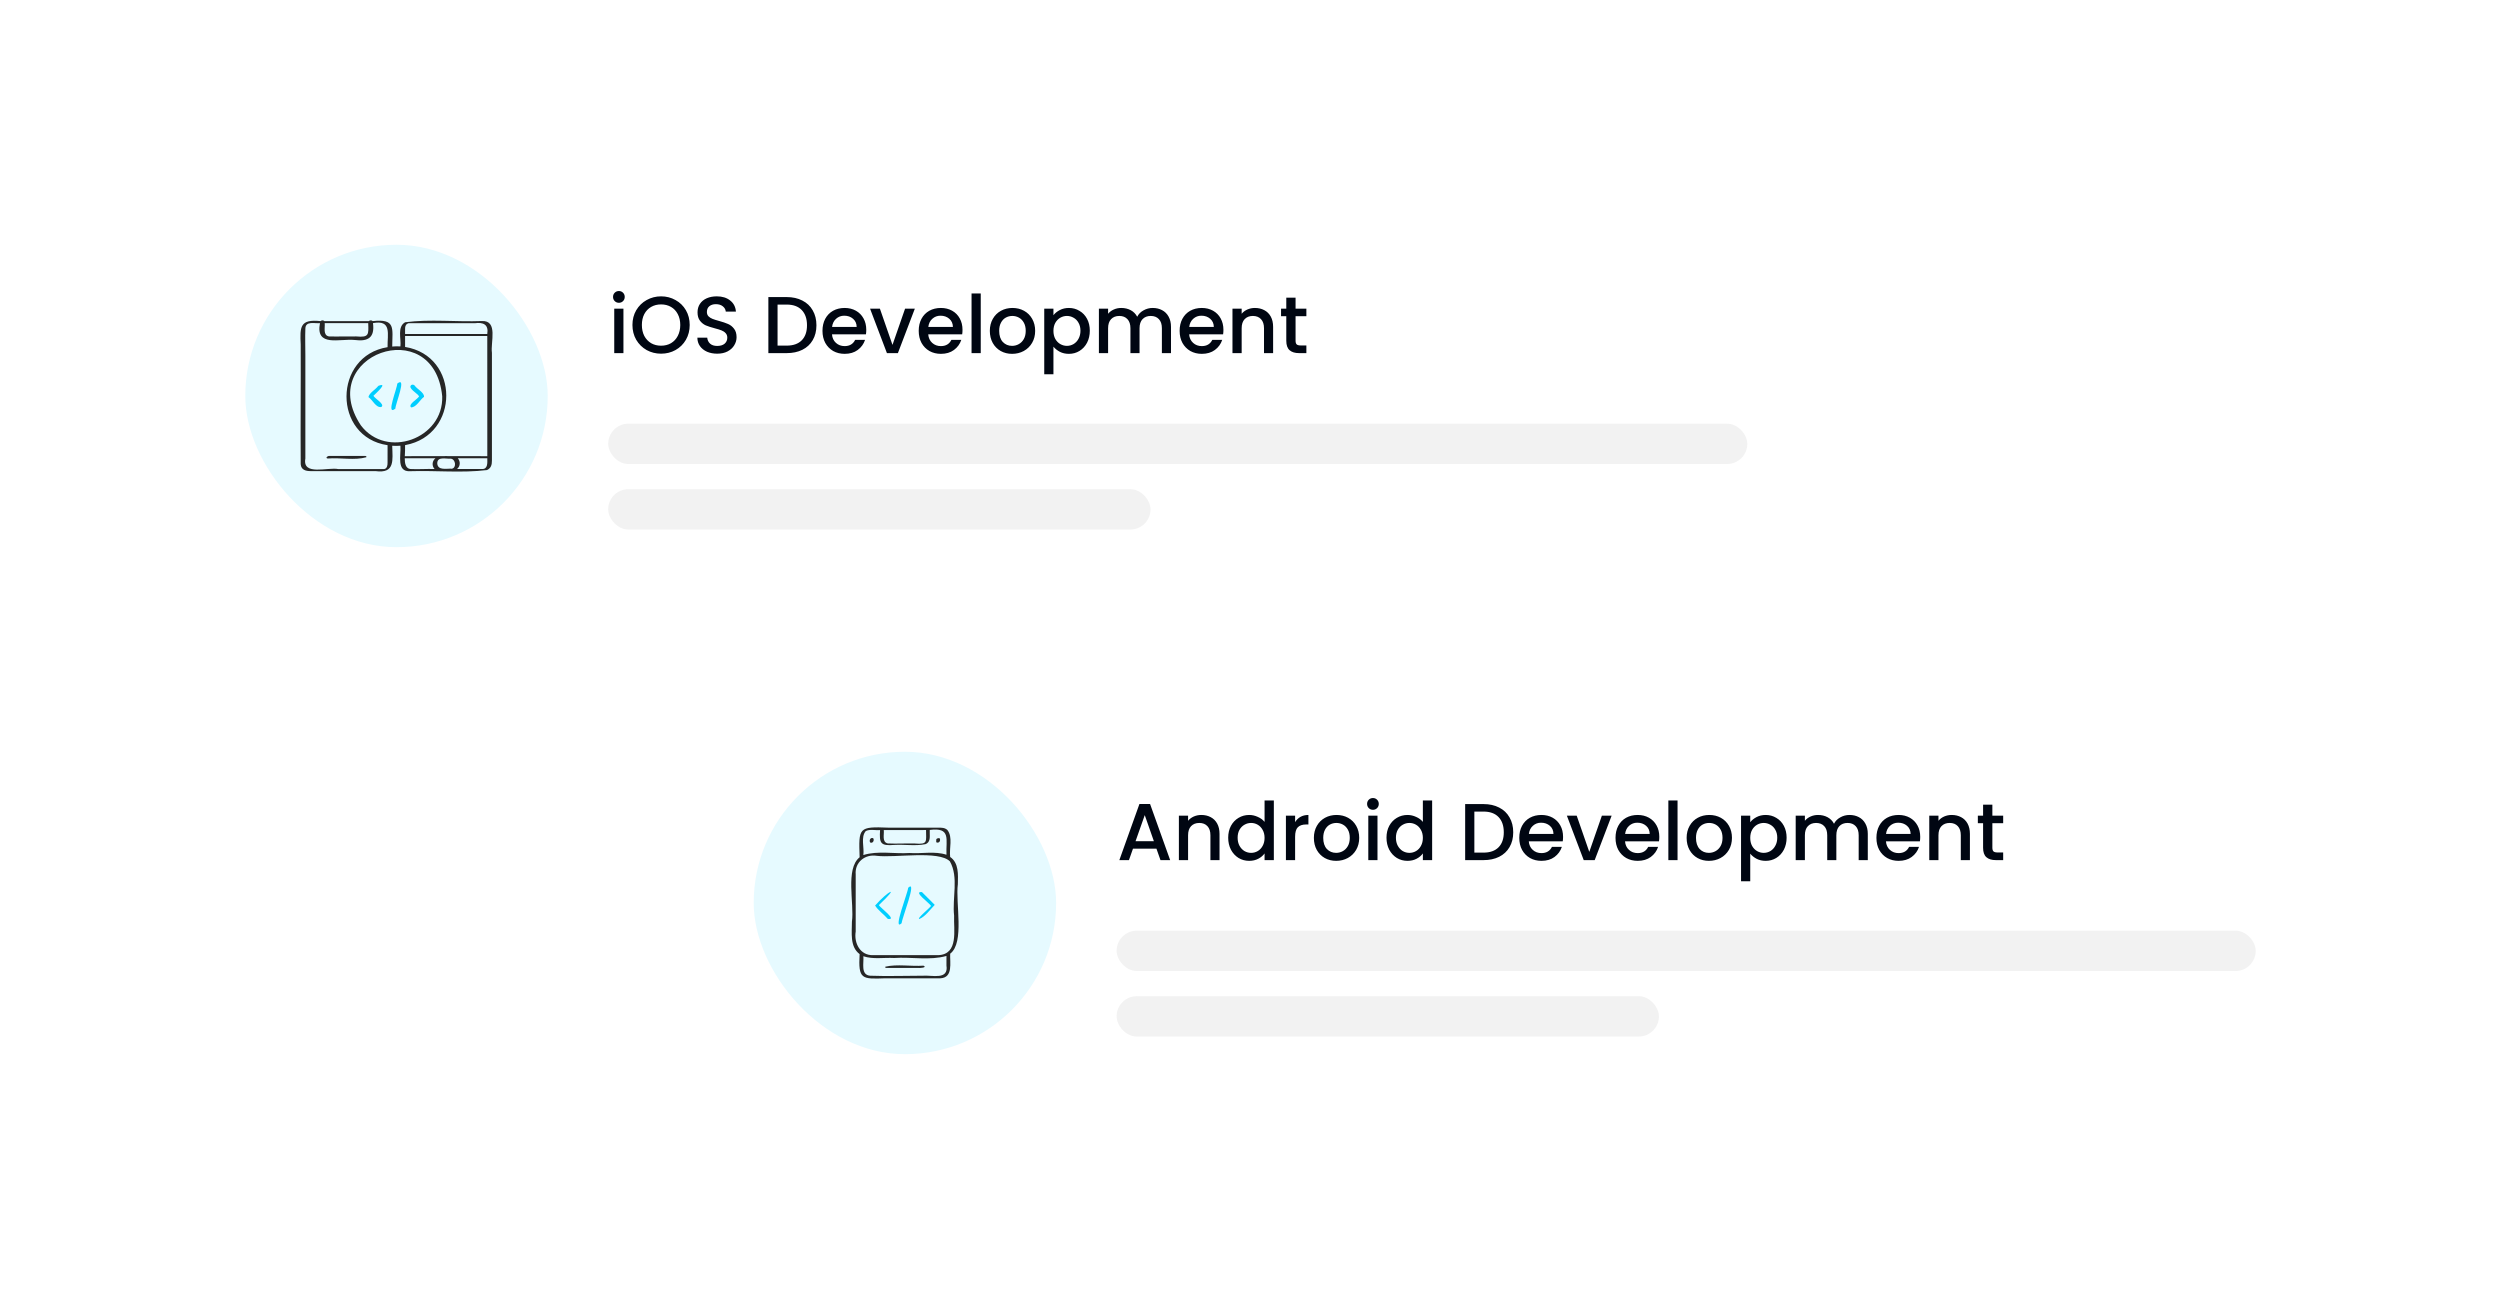 <svg width="496" height="258" viewBox="0 0 496 258" fill="none" xmlns="http://www.w3.org/2000/svg">
<g filter="url(#filter0_d_983_3515)">
<rect x="32.666" y="24.559" width="330" height="92" rx="8" fill="white" shape-rendering="crispEdges"/>
<rect x="48.666" y="40.559" width="60" height="60" rx="30" fill="#E6FAFF"/>
<path d="M95.6 55.693C90.553 55.898 85.348 55.279 80.375 55.937C78.76 56.861 79.621 59.208 79.444 60.73C78.902 60.694 78.358 60.702 77.817 60.752C77.854 57.076 78.53 55.2 73.939 55.707C73.834 55.611 73.697 55.559 73.556 55.559C73.414 55.559 73.278 55.611 73.173 55.707H64.366C64.261 55.611 64.124 55.559 63.983 55.559C63.841 55.559 63.705 55.611 63.6 55.707C59.482 55.278 59.495 56.836 59.66 60.369C59.695 68.275 59.604 76.196 59.66 84.094C59.739 85.254 60.703 85.47 61.656 85.47H74.514C78.407 85.999 77.892 83.276 77.815 80.438C78.357 80.479 78.901 80.476 79.442 80.43C79.603 82.234 78.566 85.694 81.412 85.484C86.46 85.323 91.629 85.873 96.615 85.263C97.452 84.877 97.599 84.173 97.599 83.363V61.99C97.299 59.935 98.879 55.544 95.6 55.693ZM81.037 56.127C85.413 56.118 89.817 56.132 94.203 56.127C95.882 55.897 96.984 56.382 96.675 58.27H80.368C80.428 57.545 80.111 56.384 81.037 56.127ZM73.054 56.113C73.141 58.404 73.225 58.985 70.687 58.748C68.884 58.715 67.069 58.806 65.271 58.748C64.036 58.53 64.518 57 64.42 56.112L73.054 56.113ZM76.891 83.792C76.891 84.297 76.827 84.945 76.226 85.064C73.199 85.074 70.15 85.056 67.115 85.064C65.073 84.637 59.949 86.468 60.584 82.979V62.507C60.584 60.756 60.515 58.989 60.584 57.239C60.584 55.604 62.424 56.227 63.477 56.113C62.546 60.935 67.428 59.141 70.362 59.453C73.042 59.808 74.382 58.959 73.999 56.107C77.808 55.405 76.834 58.326 76.894 60.877C66.079 62.608 65.985 78.716 76.894 80.327L76.891 83.792ZM71.594 76.389C62.357 62.472 86.095 53.931 87.736 70.629C88.01 79.04 76.683 83.146 71.594 76.389ZM80.453 80.298C91.229 78.287 91.271 62.614 80.368 60.833C80.368 60.107 80.368 59.382 80.368 58.656H96.675C96.675 66.607 96.677 74.556 96.681 82.506C91.216 82.484 85.778 82.487 80.314 82.506C80.369 81.652 80.374 81.092 80.368 80.312C80.397 80.306 80.425 80.303 80.453 80.298ZM89.655 84.994C88.643 84.914 86.847 85.424 86.751 83.936C86.751 82.483 88.505 83.092 89.44 82.996C90.413 83.119 90.609 84.796 89.655 84.994ZM81.389 85.05C80.469 84.915 80.299 83.91 80.304 82.922H86.4C86.239 83.044 86.106 83.198 86.008 83.374C85.911 83.55 85.852 83.745 85.835 83.946C85.818 84.147 85.843 84.349 85.91 84.539C85.976 84.729 86.081 84.903 86.219 85.05C84.613 85 82.984 85.139 81.389 85.05ZM95.63 85.05H90.676C90.831 84.924 90.958 84.767 91.049 84.589C91.141 84.411 91.195 84.217 91.209 84.017C91.222 83.818 91.194 83.618 91.127 83.429C91.06 83.241 90.955 83.069 90.818 82.922H96.679C96.693 83.782 96.817 85.111 95.63 85.05Z" fill="#262626"/>
<path d="M65.409 82.459C65.082 82.371 64.393 82.9 65.045 82.969C67.531 82.765 70.342 83.382 72.677 82.719C72.768 82.535 72.599 82.458 72.429 82.458L65.409 82.459Z" fill="#262626"/>
<path d="M74.085 70.527C74.526 70.09 77.166 67.741 75.056 68.555C74.51 69.306 73.262 69.924 73.098 70.785C73.932 71.334 74.57 72.93 75.636 72.752C76.486 72.247 74.391 71.099 74.085 70.527Z" fill="#00CEFF"/>
<path d="M84.126 70.738C84.2 69.865 82.734 69.215 82.242 68.465C82.159 68.385 82.053 68.335 81.94 68.32C81.826 68.305 81.711 68.328 81.61 68.383C80.795 69.012 82.812 70.008 83.15 70.633C82.816 71.245 80.916 72.196 81.554 72.828C82.644 72.808 83.27 71.339 84.126 70.738Z" fill="#00CEFF"/>
<path d="M78.81 68.111C78.849 68.954 76.435 74.693 78.448 73.065C78.41 72.222 80.823 66.484 78.81 68.111Z" fill="#00CEFF"/>
<path d="M122.794 52.075C122.463 52.075 122.186 51.963 121.962 51.739C121.738 51.515 121.626 51.237 121.626 50.907C121.626 50.576 121.738 50.299 121.962 50.075C122.186 49.851 122.463 49.739 122.794 49.739C123.114 49.739 123.386 49.851 123.61 50.075C123.834 50.299 123.946 50.576 123.946 50.907C123.946 51.237 123.834 51.515 123.61 51.739C123.386 51.963 123.114 52.075 122.794 52.075ZM123.69 53.243V62.059H121.866V53.243H123.69ZM131.156 62.171C130.122 62.171 129.167 61.931 128.292 61.451C127.428 60.96 126.74 60.283 126.228 59.419C125.727 58.544 125.476 57.563 125.476 56.475C125.476 55.387 125.727 54.411 126.228 53.547C126.74 52.683 127.428 52.011 128.292 51.531C129.167 51.04 130.122 50.795 131.156 50.795C132.202 50.795 133.156 51.04 134.02 51.531C134.895 52.011 135.583 52.683 136.084 53.547C136.586 54.411 136.836 55.387 136.836 56.475C136.836 57.563 136.586 58.544 136.084 59.419C135.583 60.283 134.895 60.96 134.02 61.451C133.156 61.931 132.202 62.171 131.156 62.171ZM131.156 60.587C131.892 60.587 132.548 60.421 133.124 60.091C133.7 59.749 134.148 59.269 134.468 58.651C134.799 58.021 134.964 57.296 134.964 56.475C134.964 55.653 134.799 54.933 134.468 54.315C134.148 53.696 133.7 53.221 133.124 52.891C132.548 52.56 131.892 52.395 131.156 52.395C130.42 52.395 129.764 52.56 129.188 52.891C128.612 53.221 128.159 53.696 127.828 54.315C127.508 54.933 127.348 55.653 127.348 56.475C127.348 57.296 127.508 58.021 127.828 58.651C128.159 59.269 128.612 59.749 129.188 60.091C129.764 60.421 130.42 60.587 131.156 60.587ZM142.295 62.171C141.548 62.171 140.876 62.043 140.279 61.787C139.682 61.52 139.212 61.147 138.871 60.667C138.53 60.187 138.359 59.627 138.359 58.987H140.311C140.354 59.467 140.54 59.861 140.871 60.171C141.212 60.48 141.687 60.635 142.295 60.635C142.924 60.635 143.415 60.485 143.767 60.187C144.119 59.877 144.295 59.483 144.295 59.003C144.295 58.629 144.183 58.325 143.959 58.091C143.746 57.856 143.474 57.675 143.143 57.547C142.823 57.419 142.375 57.28 141.799 57.131C141.074 56.939 140.482 56.747 140.023 56.555C139.575 56.352 139.191 56.043 138.871 55.627C138.551 55.211 138.391 54.656 138.391 53.963C138.391 53.323 138.551 52.763 138.871 52.283C139.191 51.803 139.639 51.435 140.215 51.179C140.791 50.923 141.458 50.795 142.215 50.795C143.292 50.795 144.172 51.067 144.855 51.611C145.548 52.144 145.932 52.88 146.007 53.819H143.991C143.959 53.413 143.767 53.067 143.415 52.779C143.063 52.491 142.599 52.347 142.023 52.347C141.5 52.347 141.074 52.48 140.743 52.747C140.412 53.013 140.247 53.397 140.247 53.899C140.247 54.24 140.348 54.523 140.551 54.747C140.764 54.96 141.031 55.131 141.351 55.259C141.671 55.387 142.108 55.525 142.663 55.675C143.399 55.877 143.996 56.08 144.455 56.283C144.924 56.485 145.319 56.8 145.639 57.227C145.97 57.643 146.135 58.203 146.135 58.907C146.135 59.472 145.98 60.005 145.671 60.507C145.372 61.008 144.93 61.413 144.343 61.723C143.767 62.021 143.084 62.171 142.295 62.171ZM156.076 50.939C157.26 50.939 158.294 51.168 159.18 51.627C160.076 52.075 160.764 52.725 161.244 53.579C161.734 54.421 161.98 55.408 161.98 56.539C161.98 57.669 161.734 58.651 161.244 59.483C160.764 60.315 160.076 60.955 159.18 61.403C158.294 61.84 157.26 62.059 156.076 62.059H152.444V50.939H156.076ZM156.076 60.571C157.377 60.571 158.374 60.219 159.068 59.515C159.761 58.811 160.108 57.819 160.108 56.539C160.108 55.248 159.761 54.24 159.068 53.515C158.374 52.789 157.377 52.427 156.076 52.427H154.268V60.571H156.076ZM171.867 57.435C171.867 57.765 171.846 58.064 171.803 58.331H165.067C165.121 59.035 165.382 59.6 165.851 60.027C166.321 60.453 166.897 60.667 167.579 60.667C168.561 60.667 169.254 60.256 169.659 59.435H171.627C171.361 60.245 170.875 60.912 170.171 61.435C169.478 61.947 168.614 62.203 167.579 62.203C166.737 62.203 165.979 62.016 165.307 61.643C164.646 61.259 164.123 60.725 163.739 60.043C163.366 59.349 163.179 58.549 163.179 57.643C163.179 56.736 163.361 55.941 163.723 55.259C164.097 54.565 164.614 54.032 165.275 53.659C165.947 53.285 166.715 53.099 167.579 53.099C168.411 53.099 169.153 53.28 169.803 53.643C170.454 54.005 170.961 54.517 171.323 55.179C171.686 55.829 171.867 56.581 171.867 57.435ZM169.963 56.859C169.953 56.187 169.713 55.648 169.243 55.243C168.774 54.837 168.193 54.635 167.499 54.635C166.87 54.635 166.331 54.837 165.883 55.243C165.435 55.637 165.169 56.176 165.083 56.859H169.963ZM177.07 60.427L179.566 53.243H181.502L178.142 62.059H175.966L172.622 53.243H174.574L177.07 60.427ZM190.961 57.435C190.961 57.765 190.94 58.064 190.897 58.331H184.161C184.214 59.035 184.476 59.6 184.945 60.027C185.414 60.453 185.99 60.667 186.673 60.667C187.654 60.667 188.348 60.256 188.753 59.435H190.721C190.454 60.245 189.969 60.912 189.265 61.435C188.572 61.947 187.708 62.203 186.673 62.203C185.83 62.203 185.073 62.016 184.401 61.643C183.74 61.259 183.217 60.725 182.833 60.043C182.46 59.349 182.273 58.549 182.273 57.643C182.273 56.736 182.454 55.941 182.817 55.259C183.19 54.565 183.708 54.032 184.369 53.659C185.041 53.285 185.809 53.099 186.673 53.099C187.505 53.099 188.246 53.28 188.897 53.643C189.548 54.005 190.054 54.517 190.417 55.179C190.78 55.829 190.961 56.581 190.961 57.435ZM189.057 56.859C189.046 56.187 188.806 55.648 188.337 55.243C187.868 54.837 187.286 54.635 186.593 54.635C185.964 54.635 185.425 54.837 184.977 55.243C184.529 55.637 184.262 56.176 184.177 56.859H189.057ZM194.58 50.219V62.059H192.756V50.219H194.58ZM200.799 62.203C199.967 62.203 199.215 62.016 198.543 61.643C197.871 61.259 197.343 60.725 196.959 60.043C196.575 59.349 196.383 58.549 196.383 57.643C196.383 56.747 196.58 55.952 196.975 55.259C197.37 54.565 197.908 54.032 198.591 53.659C199.274 53.285 200.036 53.099 200.879 53.099C201.722 53.099 202.484 53.285 203.167 53.659C203.85 54.032 204.388 54.565 204.783 55.259C205.178 55.952 205.375 56.747 205.375 57.643C205.375 58.539 205.172 59.333 204.767 60.027C204.362 60.72 203.807 61.259 203.103 61.643C202.41 62.016 201.642 62.203 200.799 62.203ZM200.799 60.619C201.268 60.619 201.706 60.507 202.111 60.283C202.527 60.059 202.863 59.723 203.119 59.275C203.375 58.827 203.503 58.283 203.503 57.643C203.503 57.003 203.38 56.464 203.135 56.027C202.89 55.579 202.564 55.243 202.159 55.019C201.754 54.795 201.316 54.683 200.847 54.683C200.378 54.683 199.94 54.795 199.535 55.019C199.14 55.243 198.826 55.579 198.591 56.027C198.356 56.464 198.239 57.003 198.239 57.643C198.239 58.592 198.479 59.328 198.959 59.851C199.45 60.363 200.063 60.619 200.799 60.619ZM209.002 54.539C209.311 54.133 209.733 53.792 210.266 53.515C210.799 53.237 211.402 53.099 212.074 53.099C212.842 53.099 213.541 53.291 214.17 53.675C214.81 54.048 215.311 54.576 215.674 55.259C216.037 55.941 216.218 56.725 216.218 57.611C216.218 58.496 216.037 59.291 215.674 59.995C215.311 60.688 214.81 61.232 214.17 61.627C213.541 62.011 212.842 62.203 212.074 62.203C211.402 62.203 210.805 62.069 210.282 61.803C209.759 61.525 209.333 61.184 209.002 60.779V66.251H207.178V53.243H209.002V54.539ZM214.362 57.611C214.362 57.003 214.234 56.48 213.978 56.043C213.733 55.595 213.402 55.259 212.986 55.035C212.581 54.8 212.143 54.683 211.674 54.683C211.215 54.683 210.778 54.8 210.362 55.035C209.957 55.269 209.626 55.611 209.37 56.059C209.125 56.507 209.002 57.035 209.002 57.643C209.002 58.251 209.125 58.784 209.37 59.243C209.626 59.691 209.957 60.032 210.362 60.267C210.778 60.501 211.215 60.619 211.674 60.619C212.143 60.619 212.581 60.501 212.986 60.267C213.402 60.021 213.733 59.669 213.978 59.211C214.234 58.752 214.362 58.219 214.362 57.611ZM228.694 53.099C229.387 53.099 230.006 53.243 230.55 53.531C231.104 53.819 231.536 54.245 231.846 54.811C232.166 55.376 232.326 56.059 232.326 56.859V62.059H230.518V57.131C230.518 56.341 230.32 55.739 229.926 55.323C229.531 54.896 228.992 54.683 228.31 54.683C227.627 54.683 227.083 54.896 226.678 55.323C226.283 55.739 226.086 56.341 226.086 57.131V62.059H224.278V57.131C224.278 56.341 224.08 55.739 223.686 55.323C223.291 54.896 222.752 54.683 222.07 54.683C221.387 54.683 220.843 54.896 220.438 55.323C220.043 55.739 219.846 56.341 219.846 57.131V62.059H218.022V53.243H219.846V54.251C220.144 53.888 220.523 53.605 220.982 53.403C221.44 53.2 221.931 53.099 222.454 53.099C223.158 53.099 223.787 53.248 224.342 53.547C224.896 53.845 225.323 54.277 225.622 54.843C225.888 54.309 226.304 53.888 226.87 53.579C227.435 53.259 228.043 53.099 228.694 53.099ZM242.727 57.435C242.727 57.765 242.705 58.064 242.663 58.331H235.927C235.98 59.035 236.241 59.6 236.711 60.027C237.18 60.453 237.756 60.667 238.439 60.667C239.42 60.667 240.113 60.256 240.519 59.435H242.487C242.22 60.245 241.735 60.912 241.031 61.435C240.337 61.947 239.473 62.203 238.439 62.203C237.596 62.203 236.839 62.016 236.167 61.643C235.505 61.259 234.983 60.725 234.599 60.043C234.225 59.349 234.039 58.549 234.039 57.643C234.039 56.736 234.22 55.941 234.583 55.259C234.956 54.565 235.473 54.032 236.135 53.659C236.807 53.285 237.575 53.099 238.439 53.099C239.271 53.099 240.012 53.28 240.663 53.643C241.313 54.005 241.82 54.517 242.183 55.179C242.545 55.829 242.727 56.581 242.727 57.435ZM240.823 56.859C240.812 56.187 240.572 55.648 240.103 55.243C239.633 54.837 239.052 54.635 238.359 54.635C237.729 54.635 237.191 54.837 236.743 55.243C236.295 55.637 236.028 56.176 235.943 56.859H240.823ZM248.97 53.099C249.663 53.099 250.282 53.243 250.826 53.531C251.38 53.819 251.812 54.245 252.122 54.811C252.431 55.376 252.586 56.059 252.586 56.859V62.059H250.778V57.131C250.778 56.341 250.58 55.739 250.186 55.323C249.791 54.896 249.252 54.683 248.57 54.683C247.887 54.683 247.343 54.896 246.938 55.323C246.543 55.739 246.346 56.341 246.346 57.131V62.059H244.522V53.243H246.346V54.251C246.644 53.888 247.023 53.605 247.482 53.403C247.951 53.2 248.447 53.099 248.97 53.099ZM257.04 54.731V59.611C257.04 59.941 257.115 60.181 257.264 60.331C257.424 60.469 257.691 60.539 258.064 60.539H259.184V62.059H257.744C256.923 62.059 256.294 61.867 255.856 61.483C255.419 61.099 255.2 60.475 255.2 59.611V54.731H254.16V53.243H255.2V51.051H257.04V53.243H259.184V54.731H257.04Z" fill="#000612"/>
<rect x="120.666" y="76.059" width="226" height="8" rx="4" fill="#7F7F7F" fill-opacity="0.1"/>
<rect x="120.666" y="89.059" width="107.598" height="8" rx="4" fill="#7F7F7F" fill-opacity="0.1"/>
</g>
<g filter="url(#filter1_d_983_3515)">
<rect x="133.535" y="125.148" width="330" height="92" rx="8" fill="white" shape-rendering="crispEdges"/>
<rect x="149.535" y="141.148" width="60" height="60" rx="30" fill="#E6FAFF"/>
<path d="M170.547 181.293C170.26 186.326 170.963 186.267 175.693 186.095C179.318 186.07 182.945 186.138 186.568 186.095C189.147 185.967 188.431 182.979 188.518 181.211C191.415 179.032 189.537 171.069 190.038 167.438C190.077 165.539 190.26 163.223 188.514 162.024C188.285 160.301 189.101 158.109 187.957 156.664C187.429 156.195 186.799 156.208 186.149 156.208H176.308C170.317 155.967 170.344 156.194 170.549 162.081C167.67 164.383 169.521 171.29 169.024 174.846C169.025 177.027 168.571 179.821 170.547 181.293ZM187.776 183.544C188.237 186.505 184.924 185.43 183.096 185.581C179.617 185.581 176.11 185.715 172.634 185.581C170.701 185.422 171.428 183.035 171.289 181.719C173.217 182.371 175.373 181.951 177.384 182.066C180.808 181.827 184.471 182.599 187.776 181.66V183.544ZM182.529 156.687C182.926 156.687 183.325 156.68 183.726 156.673C183.721 158.953 184.171 159.589 181.48 159.347C179.703 159.304 177.908 159.423 176.14 159.337C174.931 159.071 175.453 157.574 175.339 156.687H182.529ZM171.775 156.881C172.62 156.455 173.685 156.782 174.605 156.687C174.437 159.308 174.689 159.862 177.425 159.632C179.46 159.514 181.592 159.883 183.588 159.488C184.805 159.043 184.388 157.664 184.46 156.66C188.731 156.102 187.658 158.535 187.778 161.583C185.459 160.813 182.865 161.414 180.446 161.235C177.429 161.442 174.19 160.734 171.287 161.64C171.504 160.167 170.724 158.075 171.775 156.878V156.881ZM169.771 176.818V165.498C169.556 163.078 171.625 161.411 173.963 161.796C177.479 162.235 186.293 160.678 188.462 162.899C190.243 166.06 188.896 170.159 189.295 173.672C189.178 176.477 190.248 181.33 186.149 181.503H173.233C170.664 181.592 169.397 179.116 169.771 176.818Z" fill="#262626"/>
<path d="M172.653 159.159C173.21 159.383 173.515 158.68 173.237 158.298C172.679 158.072 172.377 158.774 172.653 159.159Z" fill="#262626"/>
<path d="M185.891 159.164C186.422 159.271 186.636 158.717 186.439 158.322C186.23 158.228 185.795 158.322 185.753 158.572C185.795 158.76 185.634 159.123 185.891 159.164Z" fill="#262626"/>
<path d="M183.219 183.587C180.744 183.765 177.981 183.232 175.641 183.794C175.572 183.946 175.7 184.034 175.847 184.034H182.062C182.471 184.105 184.057 183.977 183.219 183.587Z" fill="#262626"/>
<path d="M176.149 174.318C178.125 174.607 174.676 172.124 174.363 171.575C178.752 167.437 176.198 168.733 173.621 171.657C174.191 172.605 175.376 173.419 176.149 174.318Z" fill="#00CEFF"/>
<path d="M182.412 174.324C183.602 173.83 184.577 172.417 185.453 171.527L182.919 168.993C181.013 168.782 184.397 171.156 184.721 171.734C184.469 172.143 181.767 174.331 182.412 174.324Z" fill="#00CEFF"/>
<path d="M178.889 175.162C178.856 174.415 182.09 166.316 180.176 168.137C180.21 168.884 176.976 176.982 178.889 175.162Z" fill="#00CEFF"/>
<path d="M229.439 160.376H224.783L223.983 162.648H222.079L226.063 151.512H228.175L232.159 162.648H230.239L229.439 160.376ZM228.927 158.888L227.119 153.72L225.295 158.888H228.927ZM238.339 153.688C239.033 153.688 239.651 153.832 240.195 154.12C240.75 154.408 241.182 154.835 241.491 155.4C241.801 155.966 241.955 156.648 241.955 157.448V162.648H240.147V157.72C240.147 156.931 239.95 156.328 239.555 155.912C239.161 155.486 238.622 155.272 237.939 155.272C237.257 155.272 236.713 155.486 236.307 155.912C235.913 156.328 235.715 156.931 235.715 157.72V162.648H233.891V153.832H235.715V154.84C236.014 154.478 236.393 154.195 236.851 153.992C237.321 153.79 237.817 153.688 238.339 153.688ZM243.674 158.2C243.674 157.315 243.855 156.531 244.218 155.848C244.591 155.166 245.093 154.638 245.722 154.264C246.362 153.88 247.071 153.688 247.85 153.688C248.426 153.688 248.991 153.816 249.546 154.072C250.111 154.318 250.559 154.648 250.89 155.064V150.808H252.73V162.648H250.89V161.32C250.591 161.747 250.175 162.099 249.642 162.376C249.119 162.654 248.517 162.792 247.834 162.792C247.066 162.792 246.362 162.6 245.722 162.216C245.093 161.822 244.591 161.278 244.218 160.584C243.855 159.88 243.674 159.086 243.674 158.2ZM250.89 158.232C250.89 157.624 250.762 157.096 250.506 156.648C250.261 156.2 249.935 155.859 249.53 155.624C249.125 155.39 248.687 155.272 248.218 155.272C247.749 155.272 247.311 155.39 246.906 155.624C246.501 155.848 246.17 156.184 245.914 156.632C245.669 157.07 245.546 157.592 245.546 158.2C245.546 158.808 245.669 159.342 245.914 159.8C246.17 160.259 246.501 160.611 246.906 160.856C247.322 161.091 247.759 161.208 248.218 161.208C248.687 161.208 249.125 161.091 249.53 160.856C249.935 160.622 250.261 160.28 250.506 159.832C250.762 159.374 250.89 158.84 250.89 158.232ZM256.95 155.112C257.216 154.664 257.568 154.318 258.006 154.072C258.454 153.816 258.982 153.688 259.59 153.688V155.576H259.126C258.411 155.576 257.867 155.758 257.494 156.12C257.131 156.483 256.95 157.112 256.95 158.008V162.648H255.126V153.832H256.95V155.112ZM265.09 162.792C264.258 162.792 263.506 162.606 262.834 162.232C262.162 161.848 261.634 161.315 261.25 160.632C260.866 159.939 260.674 159.139 260.674 158.232C260.674 157.336 260.872 156.542 261.266 155.848C261.661 155.155 262.2 154.622 262.882 154.248C263.565 153.875 264.328 153.688 265.17 153.688C266.013 153.688 266.776 153.875 267.458 154.248C268.141 154.622 268.68 155.155 269.074 155.848C269.469 156.542 269.666 157.336 269.666 158.232C269.666 159.128 269.464 159.923 269.058 160.616C268.653 161.31 268.098 161.848 267.394 162.232C266.701 162.606 265.933 162.792 265.09 162.792ZM265.09 161.208C265.56 161.208 265.997 161.096 266.402 160.872C266.818 160.648 267.154 160.312 267.41 159.864C267.666 159.416 267.794 158.872 267.794 158.232C267.794 157.592 267.672 157.054 267.426 156.616C267.181 156.168 266.856 155.832 266.45 155.608C266.045 155.384 265.608 155.272 265.138 155.272C264.669 155.272 264.232 155.384 263.826 155.608C263.432 155.832 263.117 156.168 262.882 156.616C262.648 157.054 262.53 157.592 262.53 158.232C262.53 159.182 262.77 159.918 263.25 160.44C263.741 160.952 264.354 161.208 265.09 161.208ZM272.398 152.664C272.067 152.664 271.79 152.552 271.566 152.328C271.342 152.104 271.23 151.827 271.23 151.496C271.23 151.166 271.342 150.888 271.566 150.664C271.79 150.44 272.067 150.328 272.398 150.328C272.718 150.328 272.99 150.44 273.214 150.664C273.438 150.888 273.55 151.166 273.55 151.496C273.55 151.827 273.438 152.104 273.214 152.328C272.99 152.552 272.718 152.664 272.398 152.664ZM273.294 153.832V162.648H271.47V153.832H273.294ZM275.08 158.2C275.08 157.315 275.262 156.531 275.624 155.848C275.998 155.166 276.499 154.638 277.128 154.264C277.768 153.88 278.478 153.688 279.256 153.688C279.832 153.688 280.398 153.816 280.952 154.072C281.518 154.318 281.966 154.648 282.296 155.064V150.808H284.136V162.648H282.296V161.32C281.998 161.747 281.582 162.099 281.048 162.376C280.526 162.654 279.923 162.792 279.24 162.792C278.472 162.792 277.768 162.6 277.128 162.216C276.499 161.822 275.998 161.278 275.624 160.584C275.262 159.88 275.08 159.086 275.08 158.2ZM282.296 158.232C282.296 157.624 282.168 157.096 281.912 156.648C281.667 156.2 281.342 155.859 280.936 155.624C280.531 155.39 280.094 155.272 279.624 155.272C279.155 155.272 278.718 155.39 278.312 155.624C277.907 155.848 277.576 156.184 277.32 156.632C277.075 157.07 276.952 157.592 276.952 158.2C276.952 158.808 277.075 159.342 277.32 159.8C277.576 160.259 277.907 160.611 278.312 160.856C278.728 161.091 279.166 161.208 279.624 161.208C280.094 161.208 280.531 161.091 280.936 160.856C281.342 160.622 281.667 160.28 281.912 159.832C282.168 159.374 282.296 158.84 282.296 158.232ZM294.32 151.528C295.504 151.528 296.539 151.758 297.424 152.216C298.32 152.664 299.008 153.315 299.488 154.168C299.979 155.011 300.224 155.998 300.224 157.128C300.224 158.259 299.979 159.24 299.488 160.072C299.008 160.904 298.32 161.544 297.424 161.992C296.539 162.43 295.504 162.648 294.32 162.648H290.688V151.528H294.32ZM294.32 161.16C295.622 161.16 296.619 160.808 297.312 160.104C298.006 159.4 298.352 158.408 298.352 157.128C298.352 155.838 298.006 154.83 297.312 154.104C296.619 153.379 295.622 153.016 294.32 153.016H292.512V161.16H294.32ZM310.112 158.024C310.112 158.355 310.091 158.654 310.048 158.92H303.312C303.365 159.624 303.627 160.19 304.096 160.616C304.565 161.043 305.141 161.256 305.824 161.256C306.805 161.256 307.499 160.846 307.904 160.024H309.872C309.605 160.835 309.12 161.502 308.416 162.024C307.723 162.536 306.859 162.792 305.824 162.792C304.981 162.792 304.224 162.606 303.552 162.232C302.891 161.848 302.368 161.315 301.984 160.632C301.611 159.939 301.424 159.139 301.424 158.232C301.424 157.326 301.605 156.531 301.968 155.848C302.341 155.155 302.859 154.622 303.52 154.248C304.192 153.875 304.96 153.688 305.824 153.688C306.656 153.688 307.397 153.87 308.048 154.232C308.699 154.595 309.205 155.107 309.568 155.768C309.931 156.419 310.112 157.171 310.112 158.024ZM308.208 157.448C308.197 156.776 307.957 156.238 307.488 155.832C307.019 155.427 306.437 155.224 305.744 155.224C305.115 155.224 304.576 155.427 304.128 155.832C303.68 156.227 303.413 156.766 303.328 157.448H308.208ZM315.315 161.016L317.811 153.832H319.747L316.387 162.648H314.211L310.867 153.832H312.819L315.315 161.016ZM329.206 158.024C329.206 158.355 329.184 158.654 329.142 158.92H322.406C322.459 159.624 322.72 160.19 323.19 160.616C323.659 161.043 324.235 161.256 324.918 161.256C325.899 161.256 326.592 160.846 326.998 160.024H328.966C328.699 160.835 328.214 161.502 327.51 162.024C326.816 162.536 325.952 162.792 324.918 162.792C324.075 162.792 323.318 162.606 322.646 162.232C321.984 161.848 321.462 161.315 321.078 160.632C320.704 159.939 320.518 159.139 320.518 158.232C320.518 157.326 320.699 156.531 321.062 155.848C321.435 155.155 321.952 154.622 322.614 154.248C323.286 153.875 324.054 153.688 324.918 153.688C325.75 153.688 326.491 153.87 327.142 154.232C327.792 154.595 328.299 155.107 328.662 155.768C329.024 156.419 329.206 157.171 329.206 158.024ZM327.302 157.448C327.291 156.776 327.051 156.238 326.582 155.832C326.112 155.427 325.531 155.224 324.838 155.224C324.208 155.224 323.67 155.427 323.222 155.832C322.774 156.227 322.507 156.766 322.422 157.448H327.302ZM332.825 150.808V162.648H331.001V150.808H332.825ZM339.044 162.792C338.212 162.792 337.46 162.606 336.788 162.232C336.116 161.848 335.588 161.315 335.204 160.632C334.82 159.939 334.628 159.139 334.628 158.232C334.628 157.336 334.825 156.542 335.22 155.848C335.614 155.155 336.153 154.622 336.836 154.248C337.518 153.875 338.281 153.688 339.124 153.688C339.966 153.688 340.729 153.875 341.412 154.248C342.094 154.622 342.633 155.155 343.028 155.848C343.422 156.542 343.62 157.336 343.62 158.232C343.62 159.128 343.417 159.923 343.012 160.616C342.606 161.31 342.052 161.848 341.348 162.232C340.654 162.606 339.886 162.792 339.044 162.792ZM339.044 161.208C339.513 161.208 339.95 161.096 340.356 160.872C340.772 160.648 341.108 160.312 341.364 159.864C341.62 159.416 341.748 158.872 341.748 158.232C341.748 157.592 341.625 157.054 341.38 156.616C341.134 156.168 340.809 155.832 340.404 155.608C339.998 155.384 339.561 155.272 339.092 155.272C338.622 155.272 338.185 155.384 337.78 155.608C337.385 155.832 337.07 156.168 336.836 156.616C336.601 157.054 336.484 157.592 336.484 158.232C336.484 159.182 336.724 159.918 337.204 160.44C337.694 160.952 338.308 161.208 339.044 161.208ZM347.247 155.128C347.556 154.723 347.977 154.382 348.511 154.104C349.044 153.827 349.647 153.688 350.319 153.688C351.087 153.688 351.785 153.88 352.415 154.264C353.055 154.638 353.556 155.166 353.919 155.848C354.281 156.531 354.463 157.315 354.463 158.2C354.463 159.086 354.281 159.88 353.919 160.584C353.556 161.278 353.055 161.822 352.415 162.216C351.785 162.6 351.087 162.792 350.319 162.792C349.647 162.792 349.049 162.659 348.527 162.392C348.004 162.115 347.577 161.774 347.247 161.368V166.84H345.423V153.832H347.247V155.128ZM352.607 158.2C352.607 157.592 352.479 157.07 352.223 156.632C351.977 156.184 351.647 155.848 351.231 155.624C350.825 155.39 350.388 155.272 349.919 155.272C349.46 155.272 349.023 155.39 348.607 155.624C348.201 155.859 347.871 156.2 347.615 156.648C347.369 157.096 347.247 157.624 347.247 158.232C347.247 158.84 347.369 159.374 347.615 159.832C347.871 160.28 348.201 160.622 348.607 160.856C349.023 161.091 349.46 161.208 349.919 161.208C350.388 161.208 350.825 161.091 351.231 160.856C351.647 160.611 351.977 160.259 352.223 159.8C352.479 159.342 352.607 158.808 352.607 158.2ZM366.938 153.688C367.632 153.688 368.25 153.832 368.794 154.12C369.349 154.408 369.781 154.835 370.09 155.4C370.41 155.966 370.57 156.648 370.57 157.448V162.648H368.762V157.72C368.762 156.931 368.565 156.328 368.17 155.912C367.776 155.486 367.237 155.272 366.554 155.272C365.872 155.272 365.328 155.486 364.922 155.912C364.528 156.328 364.33 156.931 364.33 157.72V162.648H362.522V157.72C362.522 156.931 362.325 156.328 361.93 155.912C361.536 155.486 360.997 155.272 360.314 155.272C359.632 155.272 359.088 155.486 358.682 155.912C358.288 156.328 358.09 156.931 358.09 157.72V162.648H356.266V153.832H358.09V154.84C358.389 154.478 358.768 154.195 359.226 153.992C359.685 153.79 360.176 153.688 360.698 153.688C361.402 153.688 362.032 153.838 362.586 154.136C363.141 154.435 363.568 154.867 363.866 155.432C364.133 154.899 364.549 154.478 365.114 154.168C365.68 153.848 366.288 153.688 366.938 153.688ZM380.971 158.024C380.971 158.355 380.95 158.654 380.907 158.92H374.171C374.225 159.624 374.486 160.19 374.955 160.616C375.425 161.043 376.001 161.256 376.683 161.256C377.665 161.256 378.358 160.846 378.763 160.024H380.731C380.465 160.835 379.979 161.502 379.275 162.024C378.582 162.536 377.718 162.792 376.683 162.792C375.841 162.792 375.083 162.606 374.411 162.232C373.75 161.848 373.227 161.315 372.843 160.632C372.47 159.939 372.283 159.139 372.283 158.232C372.283 157.326 372.465 156.531 372.827 155.848C373.201 155.155 373.718 154.622 374.379 154.248C375.051 153.875 375.819 153.688 376.683 153.688C377.515 153.688 378.257 153.87 378.907 154.232C379.558 154.595 380.065 155.107 380.427 155.768C380.79 156.419 380.971 157.171 380.971 158.024ZM379.067 157.448C379.057 156.776 378.817 156.238 378.347 155.832C377.878 155.427 377.297 155.224 376.603 155.224C375.974 155.224 375.435 155.427 374.987 155.832C374.539 156.227 374.273 156.766 374.187 157.448H379.067ZM387.214 153.688C387.908 153.688 388.526 153.832 389.07 154.12C389.625 154.408 390.057 154.835 390.366 155.4C390.676 155.966 390.83 156.648 390.83 157.448V162.648H389.022V157.72C389.022 156.931 388.825 156.328 388.43 155.912C388.036 155.486 387.497 155.272 386.814 155.272C386.132 155.272 385.588 155.486 385.182 155.912C384.788 156.328 384.59 156.931 384.59 157.72V162.648H382.766V153.832H384.59V154.84C384.889 154.478 385.268 154.195 385.726 153.992C386.196 153.79 386.692 153.688 387.214 153.688ZM395.285 155.32V160.2C395.285 160.531 395.36 160.771 395.509 160.92C395.669 161.059 395.936 161.128 396.309 161.128H397.429V162.648H395.989C395.168 162.648 394.538 162.456 394.101 162.072C393.664 161.688 393.445 161.064 393.445 160.2V155.32H392.405V153.832H393.445V151.64H395.285V153.832H397.429V155.32H395.285Z" fill="#000612"/>
<rect x="221.535" y="176.648" width="226" height="8" rx="4" fill="#7F7F7F" fill-opacity="0.1"/>
<rect x="221.535" y="189.648" width="107.598" height="8" rx="4" fill="#7F7F7F" fill-opacity="0.1"/>
</g>
<defs>
<filter id="filter0_d_983_3515" x="0.666" y="0.559" width="394" height="156" filterUnits="userSpaceOnUse" color-interpolation-filters="sRGB">
<feFlood flood-opacity="0" result="BackgroundImageFix"/>
<feColorMatrix in="SourceAlpha" type="matrix" values="0 0 0 0 0 0 0 0 0 0 0 0 0 0 0 0 0 0 127 0" result="hardAlpha"/>
<feOffset dy="8"/>
<feGaussianBlur stdDeviation="16"/>
<feComposite in2="hardAlpha" operator="out"/>
<feColorMatrix type="matrix" values="0 0 0 0 0.78 0 0 0 0 0.78 0 0 0 0 0.78 0 0 0 0.24 0"/>
<feBlend mode="normal" in2="BackgroundImageFix" result="effect1_dropShadow_983_3515"/>
<feBlend mode="normal" in="SourceGraphic" in2="effect1_dropShadow_983_3515" result="shape"/>
</filter>
<filter id="filter1_d_983_3515" x="101.535" y="101.148" width="394" height="156" filterUnits="userSpaceOnUse" color-interpolation-filters="sRGB">
<feFlood flood-opacity="0" result="BackgroundImageFix"/>
<feColorMatrix in="SourceAlpha" type="matrix" values="0 0 0 0 0 0 0 0 0 0 0 0 0 0 0 0 0 0 127 0" result="hardAlpha"/>
<feOffset dy="8"/>
<feGaussianBlur stdDeviation="16"/>
<feComposite in2="hardAlpha" operator="out"/>
<feColorMatrix type="matrix" values="0 0 0 0 0.78 0 0 0 0 0.78 0 0 0 0 0.78 0 0 0 0.24 0"/>
<feBlend mode="normal" in2="BackgroundImageFix" result="effect1_dropShadow_983_3515"/>
<feBlend mode="normal" in="SourceGraphic" in2="effect1_dropShadow_983_3515" result="shape"/>
</filter>
</defs>
</svg>

